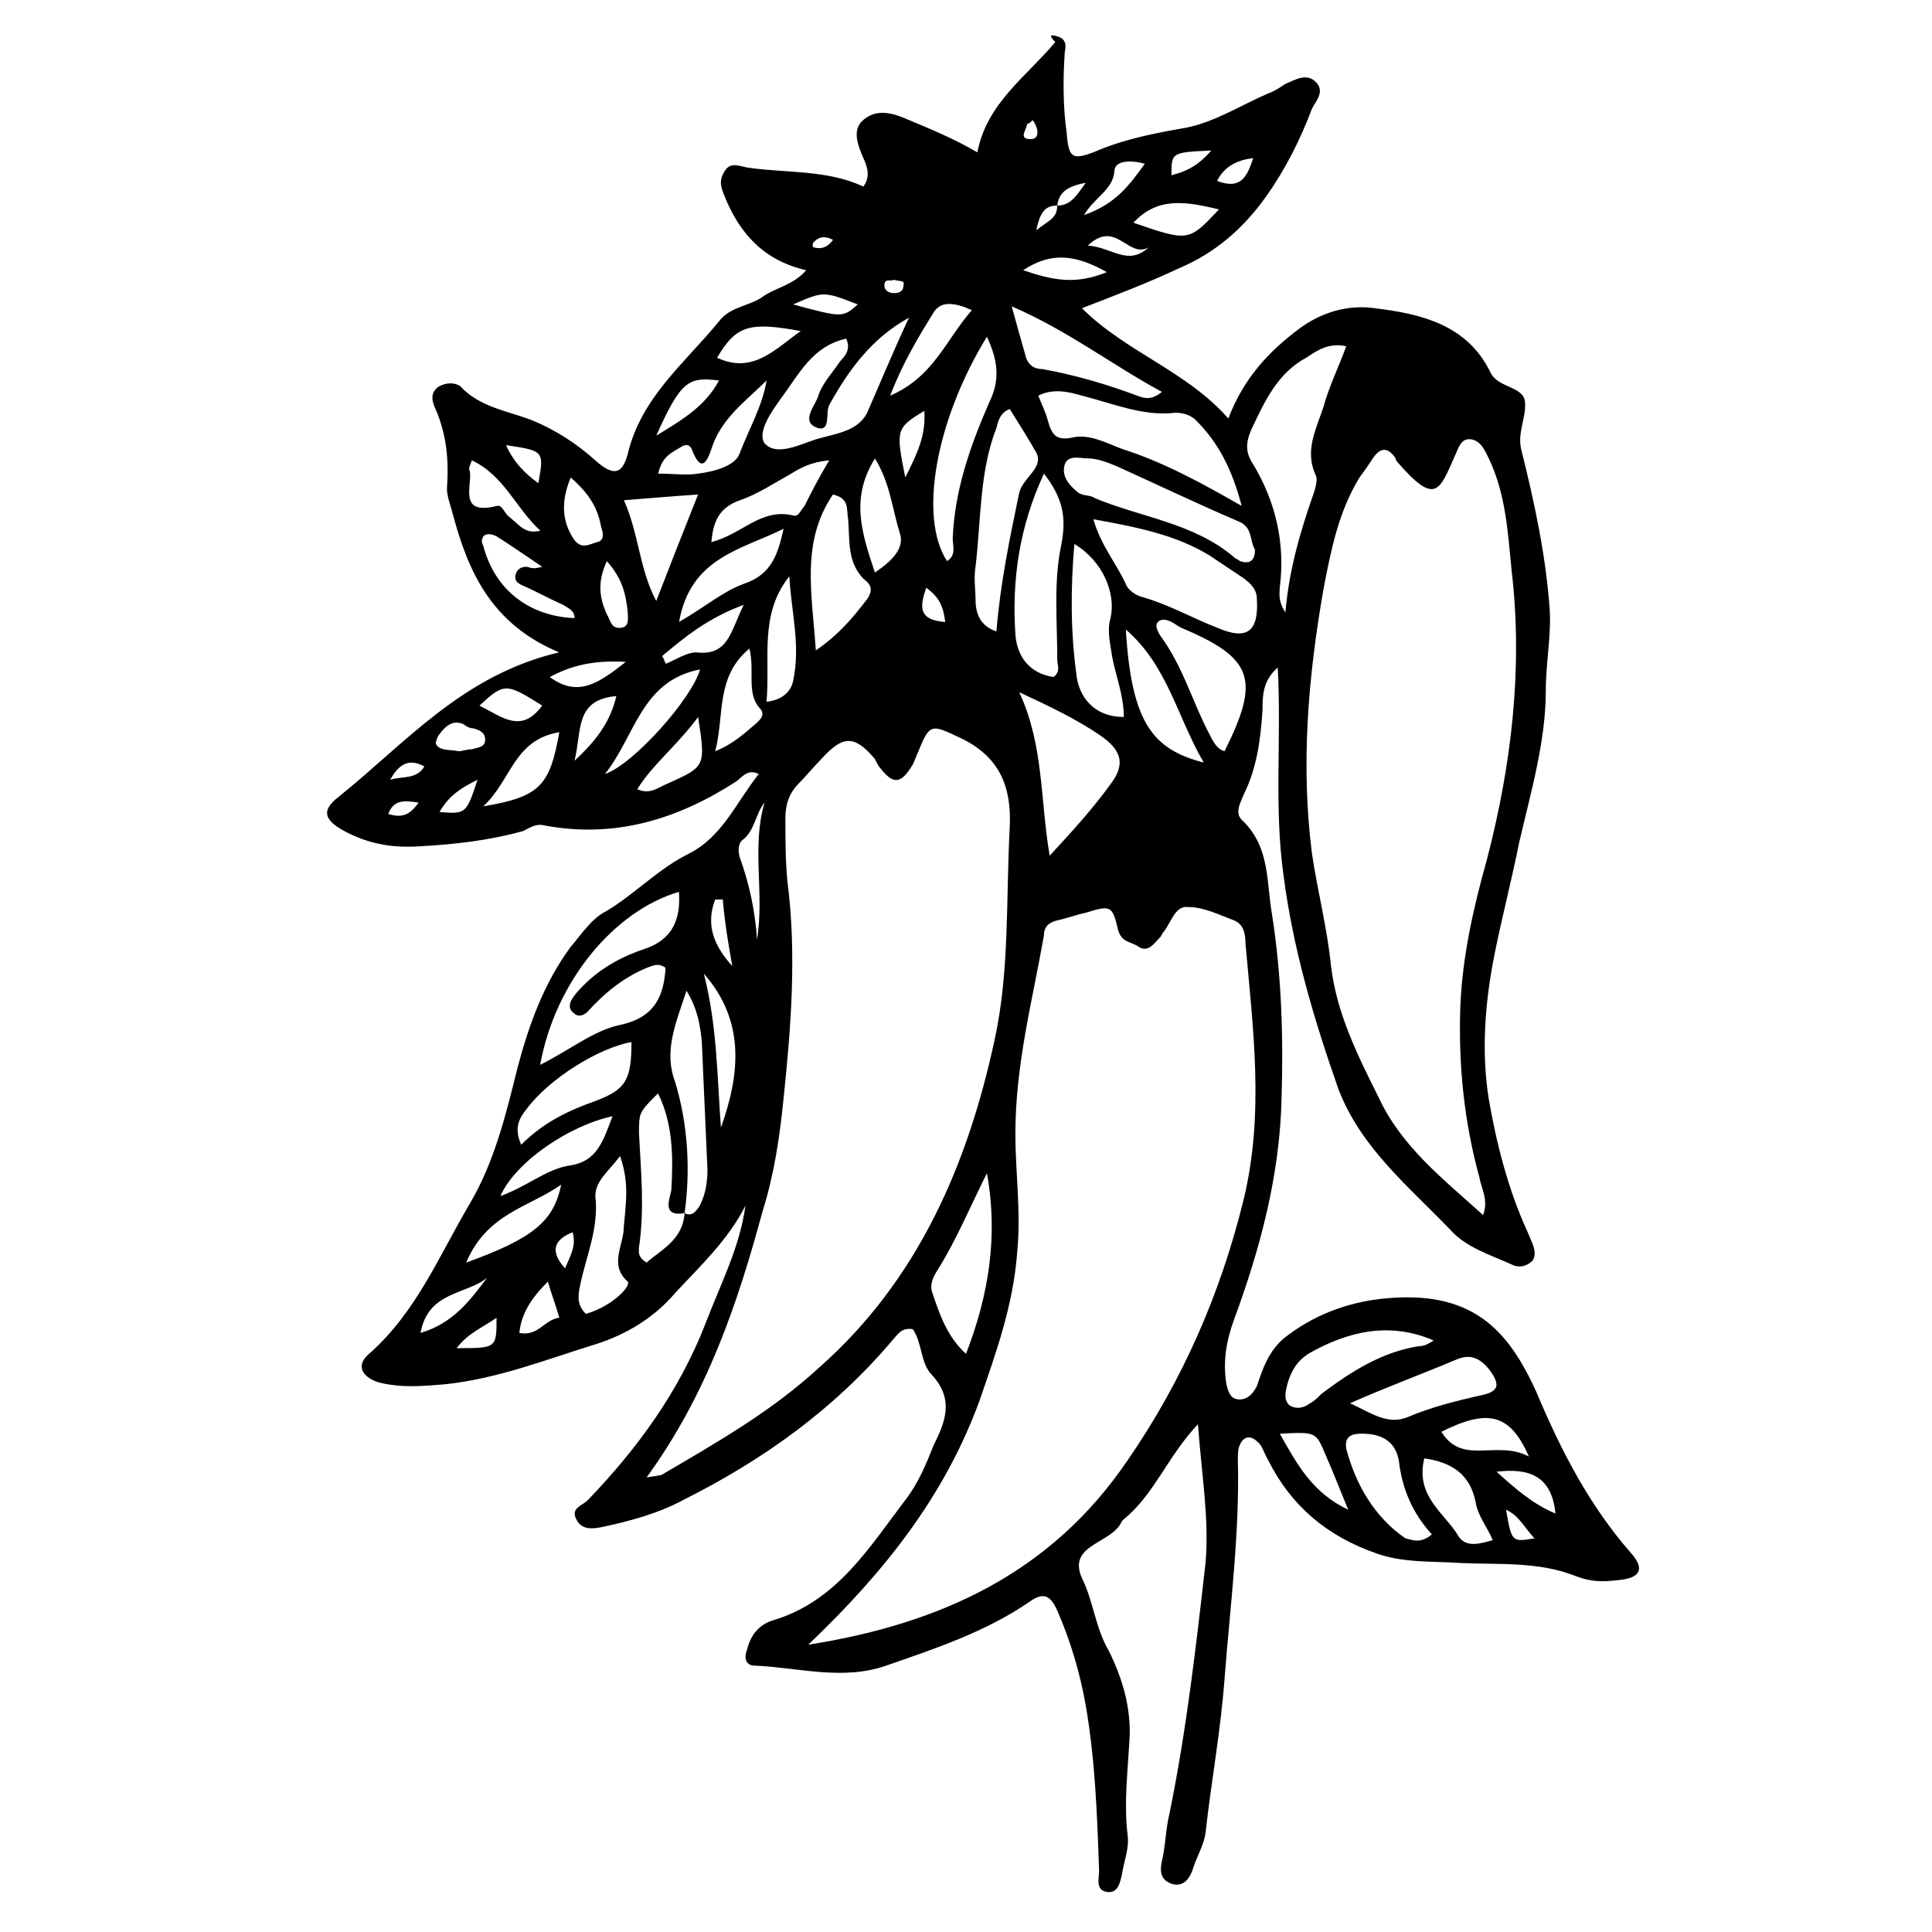 <?xml version="1.0" encoding="UTF-8"?>
<!-- Uploaded to: ICON Repo, www.iconrepo.com, Generator: ICON Repo Mixer Tools -->
<svg fill="#000000" width="800px" height="800px" version="1.1" viewBox="144 144 512 512" xmlns="http://www.w3.org/2000/svg">
 <path d="m430.73 225.68c11.586 11.586 27.711 16.625 38.793 29.223 4.031-10.578 10.578-17.633 18.641-23.68 6.047-4.535 13.098-6.551 20.152-5.543 12.594 1.512 24.688 4.535 30.73 17.129 2.016 4.031 8.566 3.527 9.07 7.559 0.504 4.031-2.016 8.062-1.008 12.594 3.527 14.105 6.551 28.215 7.559 42.32 0.504 7.055-1.008 14.105-1.008 21.664 0 13.602-4.031 27.207-7.055 40.305-2.016 10.078-4.535 19.648-6.551 29.727-2.519 12.594-3.527 25.695-1.512 38.289 2.016 11.586 5.039 23.68 10.078 34.762 0.504 1.008 1.008 2.519 1.512 3.527 0.504 1.512 1.008 3.023 0 4.535-1.512 1.512-3.527 2.016-5.543 1.008-5.543-2.519-12.09-4.535-16.121-9.07-11.082-11.586-23.68-21.664-29.727-37.281-6.551-18.641-12.09-37.281-14.609-56.93-2.519-18.137-0.504-35.77-1.512-54.914-4.031 3.527-4.031 7.559-4.031 11.082-0.504 8.062-1.512 15.617-5.039 22.672-1.008 2.519-2.519 5.039 0 7.055 7.055 7.055 6.047 16.121 7.559 24.688 2.519 16.121 3.023 32.242 2.519 48.871-0.504 20.152-5.543 39.297-12.594 58.441-2.016 5.543-3.023 11.082-2.016 17.129 0.504 2.016 1.008 4.031 3.527 4.031 2.016 0 3.527-1.512 4.535-3.527 1.512-4.535 3.023-9.07 7.055-12.594 7.559-6.047 16.625-9.574 26.199-10.578 23.68-2.519 33.25 8.062 40.809 24.688 6.551 15.617 14.105 30.23 25.191 42.824 3.527 4.031 2.519 6.551-3.527 7.055-4.031 0.504-7.055 0.504-11.082-1.008-10.078-4.031-20.656-3.023-30.73-3.527-7.559-0.504-15.113 0-22.168-2.519-13.098-4.535-22.672-12.594-28.719-24.688-1.008-1.512-1.512-4.031-3.023-5.039-1.512-1.512-3.527-1.512-4.535 1.008-0.504 1.008-0.504 2.519-0.504 4.031 0.504 19.145-2.016 38.289-3.527 57.938-1.008 13.602-3.527 27.207-5.039 40.809-0.504 3.527-2.519 6.551-3.527 10.078-1.008 2.519-2.519 4.031-5.039 3.527-3.527-1.008-3.527-3.527-3.023-6.047 1.008-4.031 1.008-8.566 2.016-12.594 4.535-22.168 7.055-44.336 9.574-66.504 1.008-11.586-1.008-23.176-2.016-36.777-8.062 8.566-11.586 18.641-19.648 25.191l-0.504 0.504c-2.519 6.047-14.609 6.047-10.578 15.113 3.023 6.047 3.527 13.098 7.055 19.145 3.527 7.055 6.047 15.113 5.543 23.68-0.504 8.566-1.512 17.129-0.504 25.191 0.504 3.527-1.008 7.055-1.512 10.578-0.504 2.016-1.008 5.039-4.031 4.535-3.023-0.504-2.016-3.527-2.016-5.543-0.504-14.609-1.008-29.223-3.527-43.832-1.512-8.566-4.031-17.129-7.559-25.191-2.016-4.535-4.031-4.535-7.055-2.519-11.586 8.062-25.191 12.594-38.289 17.129-11.586 4.031-23.176 0.504-34.762 0-2.519 0-3.023-2.016-2.016-4.535 1.008-4.031 3.527-6.551 7.055-7.559 16.625-5.039 25.191-19.145 34.762-31.738 3.527-4.535 5.543-9.574 7.559-14.609 3.023-6.047 5.543-12.09-0.504-18.641-3.023-3.023-2.519-8.566-5.039-12.09-3.023-0.504-4.031 1.512-5.039 2.519-15.617 18.641-34.762 32.242-55.922 42.824-6.551 3.527-14.105 5.543-21.16 7.055-2.519 0.504-5.543 1.008-7.055-2.016-1.512-3.023 1.512-3.527 3.023-5.039 13.098-13.602 24.184-28.719 31.234-46.855 4.031-10.578 9.07-20.152 10.578-31.234-4.535 9.07-12.09 16.121-18.641 23.176-5.543 6.551-13.098 11.082-21.16 13.602-13.098 4.031-25.695 9.07-39.801 10.578-6.047 0.504-11.586 1.008-17.633-0.504-4.535-1.512-6.047-4.535-2.519-7.559 12.594-11.082 18.641-26.199 26.703-39.801 6.551-11.082 9.574-23.68 12.594-35.77 3.023-11.586 7.055-22.672 14.105-32.242 3.023-3.527 5.543-7.559 9.574-9.574 7.559-4.535 13.602-11.082 21.664-15.113 9.07-4.535 12.594-13.602 18.641-21.16-3.023-1.512-4.535 1.008-6.047 2.016-15.617 10.078-32.242 15.113-50.883 11.586-2.016-0.504-3.527 0.504-5.543 1.512-9.07 2.519-18.137 3.527-27.207 4.031-7.055 0.504-13.602-0.504-20.152-4.031-5.543-3.023-6.047-5.543-1.512-9.07 17.633-14.105 32.746-32.242 58.441-38.289-18.137-7.559-24.184-21.664-28.215-36.777-0.504-2.016-1.512-4.535-1.512-6.551 0.504-7.559 0-14.105-3.023-21.16-1.008-2.016-1.512-4.535 1.008-6.047 2.016-1.008 4.031-1.008 5.543 0 5.039 5.543 12.594 6.551 19.145 9.07 6.047 2.519 11.586 6.047 16.625 10.578 4.535 4.031 7.055 4.031 8.566-1.512 3.527-15.113 15.113-24.184 24.184-35.266 3.023-4.031 8.062-4.031 11.586-6.551 3.527-2.519 8.062-3.023 11.586-7.055-11.082-2.519-17.633-9.574-21.664-19.648-1.008-2.519-1.512-4.031 0-6.551 1.512-2.519 3.527-1.512 6.047-1.008 10.078 1.512 21.16 0.504 30.73 5.039 2.016-2.519 1.008-5.543 0-7.559-1.512-3.527-3.023-7.559 0-10.078 3.527-3.023 7.559-2.016 12.09 0 6.047 2.519 12.09 5.039 18.137 8.566 2.519-13.098 13.098-20.152 20.656-29.223-2.004-2.012-0.996-2.012 0.512-1.508 2.016 0.504 2.519 2.016 2.016 4.031-0.504 7.055-0.504 14.609 0.504 21.664 0.504 6.551 1.512 7.055 7.055 5.039 8.062-3.527 16.121-5.039 24.688-6.551 7.559-1.512 14.609-6.047 21.664-9.07 1.512-0.504 3.023-1.512 4.535-2.519 2.519-1.008 5.543-3.023 8.062-0.504 2.519 2.519 0 5.039-1.008 7.055-3.023 8.062-7.055 16.121-12.09 23.176-6.047 8.566-13.602 15.113-23.176 19.145-8.57 4.031-16.629 7.051-25.699 10.578zm-6.551-27.203c3.527 0 5.039-2.519 7.559-6.047-5.039 1.008-7.055 2.519-7.559 6.047-3.023 0-4.535 1.512-5.543 6.551 3.027-2.523 5.543-3.027 5.543-6.551zm-98.746 267.02c2.016 1.008 3.023-0.504 4.031-2.016 1.512-3.023 2.016-6.047 2.016-9.574-0.504-11.586-1.008-22.672-1.512-34.258-0.504-4.031-1.008-8.062-4.031-13.098-3.023 9.07-6.047 16.121-3.023 24.184 3.527 11.59 4.031 23.68 2.519 34.762-6.047 1.008-4.031-3.527-3.527-6.047 0.504-8.566 0.504-17.633-3.527-25.695-5.039 5.039-5.039 5.039-5.039 10.578 0.504 10.078 1.512 20.152 0 30.23 0 1.008-0.504 2.519 2.016 4.031 4.035-3.523 9.574-6.043 10.078-13.098zm32.75 114.37c35.266-5.543 64.488-19.145 84.641-48.871 14.609-21.16 24.688-44.336 30.73-69.023 5.543-22.672 2.519-45.344 0.504-68.016 0-2.519-0.504-5.039-3.023-6.047-4.031-1.512-8.062-3.527-12.09-3.527-3.527-0.504-4.535 4.031-6.551 6.551-0.504 0.504-0.504 1.008-1.008 1.512-1.512 1.512-3.023 4.031-5.543 2.519-2.016-1.512-4.535-1.008-5.543-4.535-1.512-6.551-2.016-6.551-8.566-4.535-2.519 0.504-5.039 1.512-7.559 2.016-2.016 0.504-3.527 1.512-3.527 4.031-3.023 17.129-7.559 34.258-7.559 52.395 0 10.578 1.512 20.656 0.504 31.234-1.008 14.105-5.543 26.703-10.078 39.801-9.059 24.695-24.676 44.848-45.332 64.496zm-42.824-44.336c3.023-0.504 4.031-0.504 4.535-1.008 14.609-8.566 28.719-16.625 41.312-28.215 26.199-23.176 39.297-53.906 46.352-86.656 4.031-18.137 3.023-37.785 4.031-56.426 0.504-10.578-2.519-18.641-13.098-23.68-7.559-3.527-8.062-4.031-11.082 3.527-0.504 1.008-1.008 2.519-1.512 3.527-3.023 5.039-5.039 5.543-8.566 1.008-0.504-0.504-1.008-1.512-1.512-2.519-5.543-6.551-8.566-6.047-14.105 0-2.016 2.016-4.031 4.535-6.047 6.551-2.519 2.519-3.527 5.543-3.527 9.07 0 5.543 0 11.082 0.504 16.625 2.519 19.145 1.008 38.793-1.008 57.938-1.008 10.078-2.519 20.152-5.543 29.727-6.551 24.18-14.613 48.363-30.734 70.531zm221.68-69.527c1.512-4.031-0.504-7.055-1.008-10.078-4.031-14.609-5.543-29.727-5.039-44.84 0.504-13.602 3.527-26.703 7.055-39.297 6.551-25.191 9.574-50.883 6.551-76.578-1.008-10.078-1.512-20.152-6.047-29.727-1.008-2.016-2.016-4.535-4.535-5.039-3.023-0.504-3.527 2.519-4.535 4.535-4.031 9.07-5.039 13.098-15.113 1.512 0 0-0.504-0.504-0.504-1.008-2.016-3.023-4.031-3.023-6.047 0-1.008 1.512-2.016 3.023-3.527 5.039-5.543 9.07-7.559 19.145-9.574 29.727-4.031 23.176-6.047 46.352-3.023 70.031 1.512 10.078 4.031 19.648 5.039 29.727 1.512 12.594 7.055 23.68 12.594 34.762 6.051 13.098 17.133 21.664 27.715 31.234zm-52.398-159.71c1.008-11.586 4.031-21.664 7.559-31.738 0.504-1.512 1.008-3.527 0.504-4.535-3.023-6.551 0-12.09 2.016-18.137 1.512-5.543 4.031-10.578 6.047-16.121-4.535-1.008-7.559 1.008-10.578 3.023-7.559 4.031-11.082 11.586-14.609 19.145-1.512 3.527-1.512 6.047 0.504 9.07 6.047 10.078 8.566 21.16 7.055 32.746-0.004 1.508-0.508 3.523 1.504 6.547zm-50.883-24.688c2.016 7.055 6.047 11.586 8.566 17.129 0.504 1.512 2.519 3.023 4.535 3.527 7.055 2.016 13.098 5.543 19.648 8.062 8.062 3.527 11.082 1.008 10.578-7.559 0-2.519-1.512-4.031-3.527-5.543-3.023-2.016-6.047-4.031-9.07-6.047-9.066-5.539-19.648-7.555-30.73-9.57zm-146.61 144.59c8.062-4.031 14.105-9.07 21.16-10.578 9.574-2.016 11.586-8.062 12.09-15.113-2.016-1.512-3.527-0.504-5.039 0-6.047 2.519-11.082 6.551-15.617 11.586-1.008 1.008-2.519 1.512-3.527 0.504-1.512-1.008-1.512-2.519-0.504-4.031 1.008-1.512 2.016-2.519 3.023-3.527 4.535-4.535 10.078-7.559 16.121-9.574 7.559-2.519 9.574-8.062 9.07-15.113-17.129 5.039-32.746 23.68-36.777 45.848zm185.91-148.12c-2.519-9.574-6.047-16.625-12.09-22.672-1.512-1.512-3.527-2.016-5.543-2.016-8.566 1.008-16.625-2.519-24.688-4.535-3.527-1.008-7.559-2.016-11.586 0 1.008 2.519 2.016 4.535 2.519 6.551 1.008 3.527 2.016 5.543 6.551 4.535 4.535-1.008 9.07 1.512 13.098 3.023 11.082 3.523 21.16 9.066 31.738 15.113zm-58.945 49.371c6.551 14.105 5.543 28.719 8.062 43.328 6.047-6.551 11.586-12.594 16.625-19.648 3.527-5.039 2.016-8.566-3.023-12.09-6.551-4.535-14.105-8.062-21.664-11.59zm-29.223-99.25c-10.078 5.543-16.121 14.105-21.16 23.176-1.008 2.016 0.504 7.055-3.023 6.047-4.535-1.512-1.008-5.543 0-8.062 1.008-3.527 3.527-6.047 5.543-9.07 1.008-1.512 3.527-3.023 2.016-6.551-9.07 2.016-12.594 9.574-17.129 15.617-2.519 3.527-6.551 9.07-4.535 12.09 3.023 3.527 9.07 0.504 13.602-1.008 5.039-1.512 11.082-2.016 13.602-7.055 3.531-8.055 7.059-16.617 11.086-25.184zm35.773 41.312c-6.551 14.105-8.566 28.215-7.559 42.824 0.504 5.543 3.527 10.078 10.078 11.082 2.016-1.512 1.008-3.023 1.008-4.535 0-10.078-1.008-20.656 1.008-30.23 1.508-7.555 0.5-12.59-4.535-19.141zm-9.07-17.129c-2.519 1.008-3.023 3.023-3.527 5.039-4.535 11.586-4.031 24.184-5.543 36.777-0.504 3.023 0 6.047 0 8.566 0 3.527 1.008 7.055 5.543 8.566 1.008-12.594 3.527-24.688 6.047-36.777 1.008-4.031 6.551-6.551 4.535-10.578-2.016-3.535-4.535-7.562-7.055-11.594zm64.992 37.281c-1.512-2.519-0.504-6.047-4.535-7.559-10.578-4.535-21.16-9.574-32.242-14.609-2.519-1.008-5.039-2.016-7.559-2.016-2.016 0-5.039-1.008-6.047 1.512-1.008 3.023 1.008 5.543 3.527 7.559 1.512 1.008 3.023 0.504 4.535 1.512 12.09 5.039 26.199 6.551 36.777 15.617 0.504 0.504 1.008 0.504 1.512 1.008 3.023 1.008 4.031-0.504 4.031-3.023zm-71.039 165.25c-4.535 9.07-8.062 17.633-13.098 25.695-1.008 1.512-2.016 3.527-1.512 5.543 2.016 6.047 4.031 12.09 9.07 16.625 6.043-15.621 8.562-31.238 5.539-47.863zm36.277-120.91c0-5.543-2.016-10.578-3.023-15.617-0.504-3.527-1.512-7.055-0.504-10.578 1.512-6.551-2.016-15.113-9.574-19.648-1.008 11.586-1.008 23.176 0.504 34.258 0.504 6.043 4.535 11.586 12.598 11.586zm-36.277-100.76c-13.602 22.168-18.137 47.863-10.578 59.449 2.519-1.512 1.512-4.031 1.512-6.047 0.504-12.594 4.535-24.184 9.574-35.77 3.019-6.047 2.516-11.086-0.508-17.633zm-45.34 83.129c6.551-4.535 10.078-9.07 13.602-13.602 1.008-1.512 1.512-3.023 0-4.535-5.543-4.535-4.535-11.082-5.039-16.625-0.504-2.519 0.504-5.543-4.031-6.551-8.562 12.594-5.539 26.195-4.531 41.312zm108.32 26.699c9.574-19.145 7.559-24.688-11.586-32.746-1.008-0.504-1.512-1.008-2.519-1.512-1.008-0.504-2.519-1.008-3.527 0-1.008 1.008 0 2.519 0.504 3.527 6.047 8.062 8.566 17.633 13.098 26.199 1.008 2.016 2.016 4.027 4.031 4.531zm55.422 156.18c-11.586-5.039-22.672-2.519-33.25 3.527-3.023 2.016-4.535 4.535-5.543 8.062-0.504 2.016-1.008 4.031 0.504 5.543 1.512 1.008 3.527 1.008 5.543-0.504 1.008-0.504 2.016-1.512 3.023-2.519 8.062-6.047 16.121-11.082 25.695-12.594 2.012-0.004 3.019-1.012 4.027-1.516zm-22.168 16.625c5.543 2.519 10.078 6.047 15.617 3.527 6.047-2.519 12.09-4.031 18.641-5.543 5.543-1.008 5.543-3.023 2.519-7.055-2.519-3.023-5.039-4.031-8.566-2.519-9.57 4.031-19.145 7.559-28.211 11.59zm-193.46-65.496c-3.023 4.031-6.551 6.551-6.551 10.578 1.008 8.566-2.519 16.121-4.031 23.68-0.504 2.519-1.008 5.039 1.512 7.559 3.527-1.008 7.055-3.023 9.574-5.543 1.008-1.008 2.016-2.519 1.512-3.023-5.039-4.535-1.008-9.574-1.008-14.609 0.504-6.043 1.512-11.586-1.008-18.641zm103.79-225.2c1.512 5.543 2.519 9.07 3.527 12.594 0.504 2.519 2.016 4.031 4.535 4.031 8.566 1.512 17.129 4.031 25.191 7.055 1.512 0.504 3.527 1.512 6.551-1.008-13.102-7.055-24.691-16.121-39.805-22.672zm-100.76 194.98c-8.566 1.512-21.664 9.574-27.711 17.633-2.016 2.519-3.527 5.039-1.512 9.574 6.047-6.047 12.594-9.07 19.648-11.586 8.062-3.027 9.574-5.547 9.574-15.621zm212.11 130.48c-5.039-5.543-7.559-11.586-8.566-18.137-0.504-6.047-4.031-8.566-10.078-8.566-3.023 0-4.535 1.008-4.031 4.031 2.519 9.574 7.559 18.137 15.617 23.68 2.019 0.504 4.035 1.512 7.059-1.008zm-205.55-247.37c3.527-9.07 7.055-18.137 11.082-28.215-7.559 0.504-13.098 1.008-19.648 1.512 4.031 9.07 4.031 18.141 8.566 26.703zm145.1 42.824c-7.055-12.09-9.574-25.695-20.656-35.266 1.508 24.688 7.051 31.738 20.656 35.266zm-139.05-37.281c7.055-4.031 11.586-8.062 17.129-10.078 7.559-2.519 9.07-8.062 10.578-14.609-11.078 5.543-24.684 7.559-27.707 24.688zm39.801-42.824c-5.039 0.504-7.559 2.016-10.078 3.527-4.535 2.519-9.07 5.543-13.602 7.055-5.543 2.016-7.055 5.543-7.559 11.082 8.062-2.016 13.098-9.07 21.664-7.055 1.512 0.504 2.016-1.512 3.023-2.519 1.516-3.019 3.531-7.051 6.551-12.09zm157.7 264.5c-2.519 10.078 5.543 14.609 9.07 20.656 2.016 3.023 5.543 2.016 9.07 1.008-1.512-3.527-4.031-6.551-4.535-10.078-1.516-7.555-6.555-10.578-13.605-11.586zm-145.6-234.77c4.535-3.023 8.062-6.551 6.551-10.578-2.016-6.551-2.519-13.098-6.551-19.648-6.551 10.578-3.527 19.645 0 30.227zm-28.719-50.887c-5.543 5.543-12.09 10.078-14.609 18.137-1.512 4.535-3.023 5.543-5.039 0.504-0.504-1.512-1.512-2.016-3.023-1.008-2.519 1.512-5.039 2.519-6.047 7.055 4.031 0 7.559 0.504 10.578 0 4.031-0.504 10.078-2.016 11.082-5.543 2.523-6.547 6.051-12.594 7.059-19.145zm6.047 51.895c-8.062 10.078-5.039 21.664-6.047 33.25 4.535-0.504 6.551-3.023 7.055-5.543 2.016-9.57-0.504-18.137-1.008-27.707zm-76.578 164.24c7.055-2.519 12.09-7.055 18.137-8.062 7.559-1.008 9.07-6.551 11.586-13.098-11.586 2.519-25.695 12.09-29.723 21.16zm11.082-166.76c-4.535-3.023-8.062-5.543-12.09-8.062-1.008-0.504-2.519-1.008-3.527 0-0.504 1.008-0.504 1.512 0 2.519 3.023 11.586 12.09 18.641 24.184 19.145 0-2.016-1.512-2.519-3.023-3.527-3.527-1.512-7.055-3.527-10.578-5.039-1.008-0.504-2.519-1.008-2.016-3.023 0.504-1.512 1.512-2.016 3.023-2.016 1.508 0.508 2.012 0.508 4.027 0.004zm16.625 54.914c7.559-2.519 23.176-20.152 25.191-27.711-15.617 3.023-17.129 17.637-25.191 27.711zm38.289-33.25c-9.07 7.559-6.551 17.633-9.07 27.207 5.039-2.016 8.062-5.039 11.082-7.559 1.008-1.008 2.016-2.016 1.008-3.527-4.027-4.031-1.508-10.078-3.019-16.121zm-12.09 86.152c3.527 13.602 3.527 27.207 4.535 40.809 5.039-14.109 6.547-28.215-4.535-40.809zm-62.977 76.578c18.137-6.551 23.176-11.082 25.191-20.656-8.566 6.043-19.648 7.555-25.191 20.656zm24.688-140.56c-12.09 2.016-12.594 12.594-20.152 19.648 15.113-2.519 17.633-5.543 20.152-19.648zm109.33-111.85c-4.535-2.016-8.062-2.519-10.078 0.504-4.031 6.551-8.062 13.098-11.586 22.168 11.586-5.039 14.609-14.609 21.664-22.672zm147.61 303.8c-5.039-11.586-11.082-12.594-23.176-6.551 5.543 9.07 14.613 2.016 23.176 6.551zm-192.96-298.25c-13.602-2.519-17.129-1.512-22.168 7.055 9.57 4.531 15.617-2.519 22.168-7.055zm126.96 292.21c4.535 8.062 8.566 15.617 18.137 20.152-2.519-6.047-4.031-10.078-6.047-14.609-2.519-6.047-2.519-6.047-12.09-5.543zm-214.12-257.95c-0.504 1.512-1.008 2.016-0.504 3.023 0.504 4.031-3.023 11.586 7.055 9.07 1.512-0.504 2.016 2.016 3.527 3.023 2.519 2.016 4.031 4.535 8.062 3.527-6.555-6.047-9.574-14.613-18.141-18.645zm59.953 68.016c-5.543 7.559-12.09 12.594-16.121 19.145 3.527 1.512 5.543-0.504 8.062-1.512 10.074-4.535 10.074-4.535 8.059-17.633zm138.04-134.52c-8.566-2.016-16.121-3.527-22.672 3.527 14.613 5.039 14.613 5.039 22.672-3.527zm-120.41 157.19c-2.519 3.023-2.519 7.559-6.047 10.078-1.008 1.008-1.008 3.023-0.504 4.535 2.519 7.055 4.031 14.105 4.535 21.664 2.016-12.094-1.512-24.691 2.016-36.277zm-51.387-86.152c-2.519 6.047-2.519 11.586 1.008 16.625 2.016 2.519 4.031 1.008 6.047 0.504 2.016-0.504 1.512-2.519 1.008-4.031-1.012-5.539-3.527-9.066-8.062-13.098zm24.184 47.359c0.504 0.504 0.504 1.008 1.008 2.016 2.519-1.008 5.543-3.023 8.062-3.023 8.566 1.008 9.07-5.543 12.594-12.594-9.574 3.523-15.621 8.562-21.664 13.602zm-31.742 13.098c-9.574-6.047-10.078-6.047-16.625 0 6.047 3.023 11.082 7.559 16.625 0zm149.63-114.87c-8.062-4.535-14.609-5.543-22.168-0.504 7.559 2.519 13.602 4.027 22.168 0.504zm-119.4 43.328c7.559-4.535 13.098-8.062 16.625-14.609-8.062-1.012-10.078-0.004-16.625 14.609zm-13.102 33.25c-2.519 5.543-2.016 9.574 0 14.105 1.008 1.512 1.008 4.031 4.031 3.527 2.016-0.504 1.512-2.519 1.512-4.031-0.504-5.039-1.512-9.066-5.543-13.602zm5.039 26.703c-8.566-0.504-14.609 1.008-20.152 4.031 7.559 5.539 13.098 1.508 20.152-4.031zm-54.41 177.84c8.566-2.519 13.098-8.566 17.633-14.609-5.543 4.531-15.617 3.523-17.633 14.609zm36.777-4.031c-1.008-3.527-2.016-6.047-3.023-9.574-4.535 4.535-7.055 8.566-7.559 13.602 5.039 1.012 6.551-3.523 10.582-4.027zm4.031-147.62c6.047-5.543 9.574-10.578 11.082-17.129-11.082 1.008-9.066 9.07-11.082 17.129zm57.938-120.91c13.098 3.527 13.098 3.527 17.129 0-9.07-3.527-9.07-3.527-17.129 0zm186.41 309.34c5.039 4.535 9.574 8.566 15.617 11.082-1.008-10.074-7.055-12.09-15.617-11.082zm-156.69-263.49c3.023-6.047 5.543-11.082 5.039-17.633-7.555 4.535-7.555 5.039-5.039 17.633zm-118.39 72.547c1.008 0 2.016-0.504 3.527-0.504 1.512-0.504 3.527-0.504 3.527-2.519s-1.512-2.519-3.023-3.023c-1.008 0-2.016-0.504-2.519-1.008-3.023-1.512-5.039 0.504-6.551 2.519-0.504 0.504-1.008 2.016-1.008 2.519 1.008 2.016 3.527 1.512 6.047 2.016zm165.75-142.07c8.566-3.023 12.09-8.062 16.121-13.602-3.527-1.008-8.062-1.008-8.062 2.016-0.5 5.039-5.035 6.551-8.059 11.586zm1.008 8.062c6.551 0.504 10.578 5.543 16.121 0.504-5.539 3.023-8.562-7.559-16.121-0.504zm-96.73 173.31h-2.016c-2.519 6.551-0.504 12.09 4.535 17.633-1.008-5.539-2.016-11.586-2.519-17.633zm-48.871-110.33c1.512-8.566 1.512-8.566-8.566-10.078 2.019 4.535 5.039 7.559 8.566 10.078zm-21.664 229.23c10.578 0 10.578 0 10.578-8.062-3.523 2.519-7.555 4.031-10.578 8.062zm-4.535-142.07c7.055 0.504 7.055 0.504 10.078-8.566-4.031 2.016-7.559 4.031-10.078 8.566zm215.63-173.31c-4.031 0.504-7.559 2.016-9.574 6.047 6.551 2.519 8.062-1.512 9.574-6.047zm-11.086-2.016c-10.578 0.504-10.578 0.504-10.578 6.551 4.031-1.008 7.055-2.519 10.578-6.551zm78.094 360.23c1.512 8.566 1.512 8.566 7.559 7.559-2.523-2.523-4.035-6.051-7.559-7.559zm-148.62-235.28c-0.504-4.031-1.512-6.551-5.039-9.07-1.512 4.535-2.519 8.566 5.039 9.07zm-147.11 41.816c3.023-1.008 7.055 0 9.07-3.527-4.535-2.519-7.055 0-9.07 3.527zm46.352 129.48c1.512-3.527 3.023-6.047 2.016-9.574-5.039 2.016-6.047 5.039-2.016 9.574zm-38.793-123.43c-3.527-0.504-6.551-1.008-8.062 3.023 3.527 1.008 5.543 0.504 8.062-3.023zm125.95-138.55c-1.008 0.504-2.519-0.504-2.519 1.512 0 1.512 1.512 2.016 2.519 2.016 1.512 0 2.519-0.504 2.519-2.016 0.5-1.512-1.012-1.008-2.519-1.512zm-16.125-10.582c-2.016-1.008-3.527-1.008-5.039 0.504-0.504 0.504-0.504 1.512 0 1.512 2.019 0.504 3.527 0 5.039-2.016zm52.902-31.738c-0.504 0.504-1.008 1.008-1.512 1.008 0 1.512-2.519 4.031 1.008 4.031 2.519-0.004 2.016-3.023 0.504-5.039z"/>
</svg>